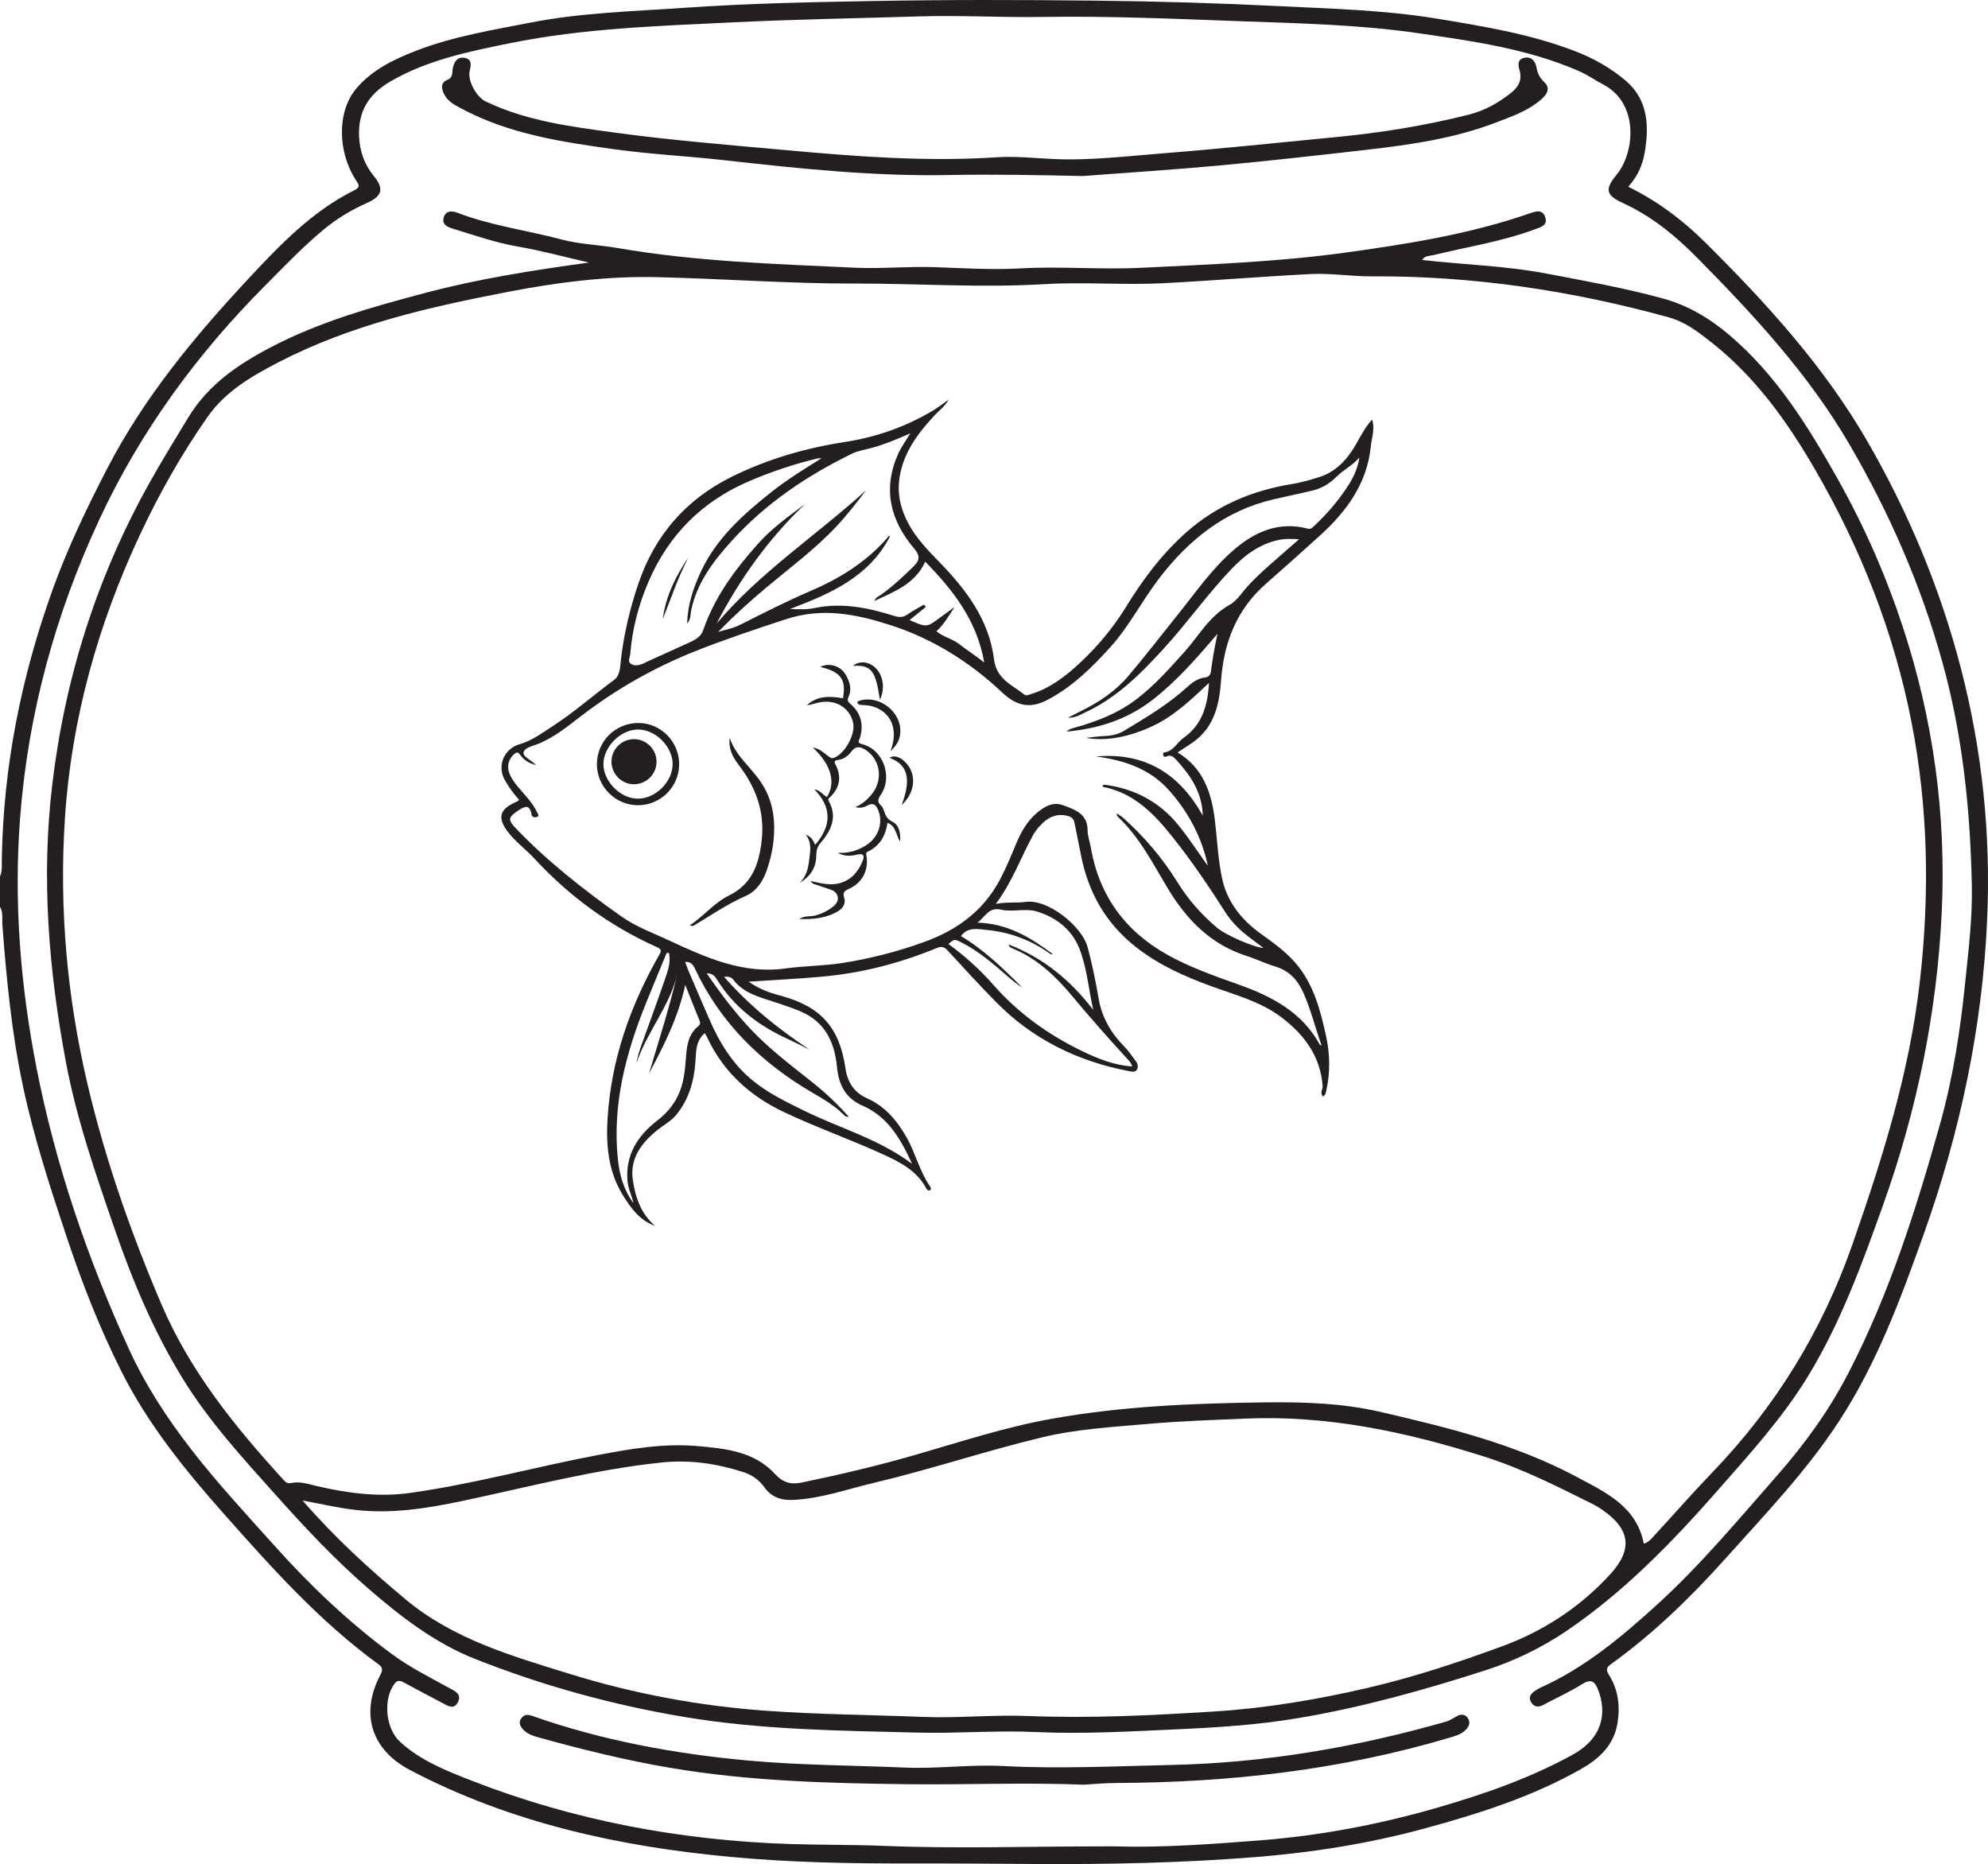 <?xml version="1.0" encoding="UTF-8"?>
<svg xmlns="http://www.w3.org/2000/svg" xmlns:xlink="http://www.w3.org/1999/xlink" width="252.515pt" height="236.767pt" viewBox="0 0 252.515 236.767" version="1.1">
<defs>
<clipPath id="clip1">
  <path d="M 0 0 L 252.516 0 L 252.516 236.766 L 0 236.766 Z M 0 0 "/>
</clipPath>
</defs>
<g id="surface1">
<path style=" stroke:none;fill-rule:evenodd;fill:rgb(13.73%,12.16%,12.549%);fill-opacity:1;" d="M 82.445 136.336 C 83.719 132.055 85.082 127.824 86.078 123.488 C 85.176 127.73 82.156 131.012 80.844 135.059 C 80.961 134.277 81.191 133.547 81.449 132.824 C 82.52 129.824 83.629 126.84 84.652 123.824 C 84.957 122.93 85.18 121.969 84.965 121.031 C 84.629 120.984 84.633 121.152 84.586 121.266 C 83.746 123.305 82.898 125.34 82.07 127.383 C 79.496 133.746 77.766 140.266 78.48 147.223 C 78.688 149.23 79.223 151.141 80.453 152.801 C 80.258 151.855 79.789 150.984 79.703 150 C 79.422 146.66 81.008 144.242 83.508 142.312 C 84.445 141.59 85.199 140.773 85.805 139.754 C 86.723 138.207 86.961 136.508 87.094 134.773 C 87.219 133.137 87.281 131.484 88.707 130.324 C 88.965 130.113 88.965 129.898 88.844 129.605 C 88.262 128.191 87.707 126.77 87.043 125.102 C 86.133 129.273 84.316 132.824 82.445 136.336 M 102.844 133.328 C 101.965 132.898 101.098 132.445 100.207 132.039 C 96.469 130.34 93.273 127.996 91.086 124.438 C 90.816 123.996 90.492 123.617 89.762 123.625 C 91.578 126.258 93.426 128.719 95.566 130.949 C 97.918 133.398 100.625 135.426 103.266 137.531 C 104.883 138.82 106.383 140.238 107.816 141.848 C 107.375 141.902 107.219 141.637 107.043 141.469 C 105.902 140.367 104.555 139.578 103.195 138.789 C 96.676 134.984 91.496 129.914 88.254 123.004 C 88.027 122.52 87.738 122.148 87.027 122.176 C 87.172 122.57 87.281 122.91 87.422 123.242 C 88.328 125.367 89.234 127.492 90.164 129.609 C 91.406 132.453 93.016 135.055 95.406 137.078 C 97.422 138.785 99.793 139.926 102.152 141.082 C 106.664 143.305 111.602 144.648 115.848 147.82 C 114.383 144.637 112.793 141.844 109.543 140.43 C 107.43 139.508 106.535 137.82 106.312 135.523 C 106.016 132.398 104.809 129.758 101.617 128.434 C 100.551 127.992 99.465 127.633 98.371 127.273 C 96.453 126.637 94.43 126.164 93.113 124.398 C 92.898 124.109 92.492 124.02 91.969 124.066 C 95.184 127.746 98.871 130.699 102.844 133.328 M 138.859 128.266 C 138.312 125.805 138.094 123.305 137.277 120.938 C 136.352 118.254 134.387 116.617 131.758 115.789 C 130.277 115.324 128.664 115.883 127.191 115.547 C 125.562 115.176 125.195 116.422 124.156 117.188 C 128.047 117.309 130.938 119.109 133.715 121.176 C 133.594 121.234 133.496 121.223 133.426 121.172 C 131.031 119.445 128.359 118.422 125.43 118.129 C 124.246 118.012 122.926 117.684 122.066 118.898 C 125.039 120.688 127.457 123.039 129.844 125.43 C 129.18 125.016 128.582 124.523 127.996 124.016 C 126.145 122.41 124.301 120.793 122.086 119.688 C 121.234 119.262 121.234 119.258 120.469 119.898 C 122.566 121.438 124.492 123.168 126.203 125.121 C 129.379 128.734 133.211 131.461 137.52 133.539 C 139.5 134.492 141.523 135.301 143.812 135.457 C 143.691 135.039 143.465 134.789 143.23 134.539 C 140.84 131.926 138.484 129.277 136.223 126.555 C 134.109 124.016 131.766 121.773 128.652 120.484 C 128.473 120.41 128.211 120.367 128.117 119.961 C 132.582 121.691 136.023 124.566 138.859 128.266 M 104.352 58.203 C 104.18 58.211 104.008 58.195 103.844 58.23 C 100.867 58.938 97.984 59.906 95.168 61.113 C 89.168 63.68 84.914 67.949 82.352 73.934 C 81.098 76.863 80.309 79.898 80.055 83.074 C 80.02 83.5 79.684 83.992 80.117 84.305 C 80.543 84.609 81.094 84.52 81.586 84.336 C 81.773 84.266 81.949 84.156 82.137 84.07 C 83.961 83.242 85.785 82.414 87.609 81.586 C 88.34 81.258 89.043 80.848 89.312 80.062 C 90.758 75.848 93.344 72.355 96.266 69.086 C 98.012 67.129 100.129 65.598 102.238 64.043 C 97.586 68.441 93.961 73.578 91.016 79.211 C 96.547 72.66 103.73 67.984 110.004 62.273 C 108.793 63.879 107.559 65.465 106.188 66.918 C 103.488 69.781 100.328 72.129 97.316 74.645 C 95.199 76.414 93.16 78.273 91.219 80.258 C 92.191 79.98 93.168 79.793 94.078 79.328 C 97.012 77.84 99.949 76.355 102.977 75.051 C 106.676 73.461 110.043 71.387 112.711 68.305 C 112.797 68.203 112.891 68 113.051 68.121 C 110.367 73.316 105.426 75.422 100.348 77.355 C 101.41 77.391 102.441 77.445 103.422 77.238 C 106.91 76.504 110.25 77.18 113.551 78.223 C 114.176 78.418 114.68 78.453 115.246 78.059 C 115.914 77.59 116.648 77.215 117.352 76.797 C 117.434 76.895 117.52 76.988 117.602 77.082 C 116.934 77.625 116.266 78.168 115.539 78.762 C 117.715 79.711 117.715 79.707 119.395 78.449 C 120.012 77.988 120.637 77.543 121.258 77.094 C 120.508 78.195 119.902 79.336 118.941 80.184 C 119.883 80.945 120.992 81.129 121.875 81.836 C 122.832 82.602 123.906 83.25 125.016 84.152 C 124.086 78.801 121.066 74.957 117.523 71.344 C 116.227 74.172 113.652 75.121 111.051 76.336 C 111.281 75.824 111.633 75.742 111.891 75.559 C 113.418 74.461 114.789 73.184 116.121 71.859 C 116.891 71.094 116.832 70.516 116.098 69.652 C 113.059 66.07 112.094 62.066 114.094 57.625 C 114.477 56.777 115.039 56.016 115.629 55.039 C 113.918 55.797 112.359 56.445 110.734 56.891 C 109.887 57.117 109.008 57.238 108.203 57.633 C 102.484 60.426 97.27 63.934 92.973 68.668 C 90.633 71.25 88.516 74.004 87.785 77.555 C 87.68 78.07 87.766 78.648 87.289 79.203 C 87.336 76.793 88.066 74.68 89.008 72.648 C 90.988 68.371 94.402 65.336 98.004 62.48 C 100.004 60.895 102.176 59.566 104.352 58.203 M 68.098 97.184 C 67.059 96.91 66.504 96.469 66.078 95.883 C 65.852 95.574 65.695 95.469 65.363 95.742 C 64.582 96.383 64.332 97.363 64.73 98.316 C 64.973 98.891 65.336 99.383 65.719 99.855 C 66.598 100.934 67.629 101.895 68.223 103.18 C 68.312 103.375 68.562 103.629 68.195 103.766 C 67.941 103.863 67.578 103.797 67.527 103.504 C 67.281 102.094 66.664 102.398 65.773 102.988 C 64.586 103.777 64.477 104.117 65.473 105.16 C 69.543 109.422 74.16 113.035 78.957 116.426 C 80.809 117.73 82.941 118.5 84.977 119.445 C 89.66 121.625 94.367 123.762 99.789 123.008 C 102.215 122.672 104.691 122.688 107.105 122.301 C 110.621 121.738 114.078 120.852 117.43 119.633 C 121.531 118.145 124.875 115.73 126.984 111.781 C 127.789 110.273 128.43 108.707 129.082 107.141 C 129.691 105.676 130.465 104.312 131.676 103.277 C 132.621 102.473 133.707 101.789 135.02 102.273 C 136.539 102.836 138.145 103.355 138.148 105.477 C 138.148 106.176 138.418 106.871 138.539 107.57 C 139.59 113.711 142.863 118.246 148.301 121.281 C 151.168 122.883 154.238 123.953 157.309 125.047 C 161.531 126.547 165.383 128.547 167.645 132.695 C 167.664 132.73 167.734 132.738 167.863 132.793 C 167.07 130.566 166.531 128.328 165.605 126.211 C 164.875 124.535 163.801 123.301 161.977 122.758 C 160.746 122.391 159.578 121.812 158.352 121.422 C 153.848 119.98 150.793 116.902 148.398 112.945 C 146.453 109.727 144.754 106.309 141.934 103.688 C 141.879 103.637 141.891 103.52 141.844 103.309 C 142.184 103.539 142.445 103.684 142.664 103.879 C 145.355 106.277 147.672 109.016 149.566 112.066 C 150.957 114.309 152.652 116.219 154.656 117.891 C 155.719 118.777 159.285 120.344 160.484 120.406 C 159.953 120.004 159.496 119.652 159.031 119.312 C 157.695 118.34 156.508 117.23 155.609 115.824 C 153.543 112.578 151.383 109.387 148.984 106.371 C 146.633 103.414 144.055 100.703 140.09 99.941 C 140.066 99.938 140.062 99.828 140.047 99.754 C 140.141 99.723 140.238 99.66 140.324 99.672 C 144.133 100.176 147.293 101.852 149.723 104.859 C 151.047 106.496 152.184 108.266 153.418 109.969 C 152.664 106.395 151.031 103.305 148.637 100.543 C 146.133 97.652 142.84 96.566 139.203 96.086 C 145.41 95.523 149.805 98.27 152.773 103.59 C 152.707 100.59 151.16 98.418 149.316 96.41 C 149.035 96.102 148.648 95.82 148.145 96.094 C 148.004 96.172 147.805 96.141 147.746 95.914 C 147.711 95.77 147.746 95.586 147.875 95.57 C 149.059 95.426 149.5 94.305 150.344 93.711 C 152.684 92.066 153.402 89.633 153.566 86.742 C 151.305 88.859 149.184 90.895 146.512 92.172 C 143.438 93.645 140.383 94.184 137.941 93.719 C 138.855 93.625 139.598 93.508 140.34 93.484 C 141.215 93.453 142.039 93.266 142.773 92.824 C 145.547 91.152 148.336 89.504 150.75 87.309 C 151.406 86.711 152.102 86.168 153.039 86.055 C 153.473 86 153.754 85.77 153.812 85.273 C 154.012 83.684 154.301 82.105 154.641 80.512 C 152.074 83.508 149.508 86.477 146.395 88.895 C 143.199 91.375 139.523 92.566 135.438 92.93 C 136 92.539 136.008 92.562 136.465 92.438 C 139.293 91.645 142.004 90.613 144.371 88.801 C 146.641 87.062 148.516 84.949 150.414 82.844 C 152.25 80.801 153.59 78.281 156.09 76.883 C 156.703 76.539 157.172 76.07 157.59 75.527 C 158.656 74.141 159.934 72.957 161.234 71.797 C 162.438 70.727 163.656 69.68 165.008 68.496 C 164.062 68.449 163.355 68.41 162.645 68.539 C 160.109 69.004 158.168 70.453 156.441 72.254 C 153.391 75.438 150.852 79.055 147.883 82.309 C 144.926 85.551 141.867 88.641 137.801 90.504 C 137.207 90.773 136.656 91.184 135.645 91.16 C 136.379 90.789 136.852 90.547 137.328 90.309 C 139.605 89.184 141.707 87.777 143.348 85.832 C 145.484 83.305 147.508 80.684 149.578 78.102 C 151.859 75.258 153.938 72.234 156.73 69.832 C 159.438 67.496 162.465 66.199 166.109 67.145 C 166.512 67.25 166.68 67.035 166.891 66.836 C 168.598 65.242 170.105 63.48 171.348 61.512 C 172 60.477 172.488 59.359 172.668 58.109 C 171.828 59.098 170.66 59.664 169.773 60.543 C 168.891 61.422 167.914 62.023 166.73 62.305 C 165.051 62.707 163.355 63.047 161.676 63.445 C 155.547 64.898 150.984 68.566 147.219 73.484 C 145.043 76.328 143.426 79.555 141.008 82.23 C 138.66 84.82 136.207 87.23 133.059 88.891 C 130.816 90.078 129.098 89.645 127.312 87.969 C 123.176 84.078 118.449 81.105 112.992 79.363 C 108.668 77.984 104.414 77.145 99.836 78.648 C 96 79.906 92.18 81.18 88.426 82.664 C 83.176 84.746 78.305 87.5 73.82 90.941 C 72.094 92.266 70.41 93.66 68.352 94.484 C 67.68 94.758 66.652 94.953 66.508 95.535 C 66.363 96.117 67.414 96.48 68.098 97.184 M 83.203 155.699 C 81.254 155.023 80.129 153.441 79.113 151.801 C 77.281 148.84 76.965 145.539 77.168 142.156 C 77.609 134.637 80.047 127.746 83.75 121.258 C 84.035 120.762 83.996 120.547 83.441 120.301 C 77.484 117.629 72.328 113.859 67.895 109.066 C 66.883 107.973 65.66 107.074 64.703 105.902 C 63.094 103.934 63.355 102.781 65.672 101.812 C 65.762 101.777 65.828 101.684 65.938 101.586 C 65.242 100.828 64.656 100.008 64.145 99.129 C 63.078 97.293 64.008 95.086 66.039 94.512 C 67.555 94.086 68.824 93.117 70.141 92.273 C 72.898 90.496 75.348 88.316 77.984 86.379 C 78.805 85.777 78.762 84.664 78.871 83.762 C 79.262 80.445 80.035 77.219 81.105 74.078 C 83.199 67.953 87.156 63.41 92.98 60.539 C 97.523 58.301 102.324 56.906 107.328 56.137 C 111.32 55.52 115.094 54.199 118.566 52.105 C 119.164 51.746 119.715 51.312 120.523 50.746 C 119.934 51.715 119.227 52.188 118.668 52.797 C 116.57 55.07 114.742 57.48 114.258 60.68 C 113.941 62.773 114.406 64.668 115.371 66.48 C 116.379 68.371 117.855 69.887 119.332 71.406 C 122.727 74.902 125.637 78.746 126.258 83.734 C 126.574 86.273 128.547 86.984 130.117 88.223 C 130.383 88.43 130.625 88.254 130.887 88.18 C 133.305 87.461 135.246 85.98 137.059 84.305 C 139.348 82.184 141.344 79.82 142.984 77.152 C 145.152 73.621 147.621 70.305 150.742 67.559 C 154.566 64.195 159.094 62.285 164.109 61.48 C 165.242 61.301 166.359 60.969 167.461 60.633 C 169.641 59.969 171.09 58.426 172.191 56.508 C 172.816 55.422 173.379 54.301 174.285 53.285 C 174.664 54.48 174.234 55.59 174.121 56.695 C 173.641 61.383 171.078 64.91 167.723 67.965 C 165.426 70.059 163.102 72.117 160.773 74.172 C 157.082 77.426 155.449 81.586 155.102 86.418 C 154.887 89.367 154.293 92.258 151.664 94.184 C 151.008 94.664 150.305 95.086 149.574 95.57 C 152.836 97.539 153.898 100.699 154.316 104.203 C 154.605 106.633 154.711 109.102 155.211 111.488 C 155.828 114.473 157.605 116.762 160.094 118.559 C 161.746 119.754 163.438 120.941 164.75 122.543 C 166.906 125.18 167.734 128.387 168.438 131.609 C 168.934 133.879 168.984 136.191 168.469 138.484 C 168.402 138.77 168.383 139.078 168.055 139.273 C 167.598 138.84 168.031 138.363 168 137.934 C 167.711 134.125 165.648 131.395 162.754 129.203 C 160.102 127.203 156.895 126.375 153.84 125.258 C 150.465 124.027 147.23 122.582 144.367 120.355 C 140.496 117.344 138.246 113.402 137.312 108.645 C 137.047 107.277 136.754 105.922 136.492 104.559 C 136.391 104.043 136.172 103.785 135.605 103.637 C 134.328 103.305 133.316 103.711 132.434 104.547 C 131.969 104.988 131.535 105.504 131.227 106.062 C 129.66 108.914 128.578 112.02 126.484 114.816 C 127.887 114.527 129.094 114.723 130.258 114.555 C 133.129 114.148 137.426 117.672 138.137 120.266 C 138.738 122.461 139.176 124.684 139.566 126.926 C 139.98 129.254 141.133 131.23 142.801 132.922 C 143.363 133.5 143.82 134.188 144.309 134.84 C 144.551 135.164 144.598 135.57 144.383 135.898 C 144.164 136.23 143.754 136.117 143.43 136.055 C 136.883 134.809 131.133 132 126.441 127.203 C 124.367 125.082 122.355 122.895 120.348 120.707 C 119.914 120.234 119.57 120.176 118.965 120.426 C 114.293 122.348 109.461 123.602 104.402 124.051 C 101.359 124.324 98.316 124.484 95.094 124.688 C 96.395 125.605 97.719 126.09 99.078 126.449 C 104.195 127.801 106.625 130.445 107.383 135.66 C 107.641 137.445 108.461 138.758 110.156 139.512 C 112.43 140.531 113.945 142.336 115.152 144.465 C 116.289 146.473 116.809 148.773 118.129 150.695 C 118.227 150.844 118.312 151.047 118.156 151.156 C 117.969 151.281 117.77 151.172 117.668 150.973 C 116.465 148.672 114.281 147.59 112.086 146.586 C 107.945 144.695 103.648 143.184 99.531 141.23 C 95.191 139.168 91.852 136.113 89.801 131.719 C 89.73 131.57 89.645 131.434 89.523 131.223 C 88.328 132.238 88.426 133.617 88.332 134.891 C 88.145 137.355 87.508 139.625 85.914 141.582 C 85.273 142.367 84.395 142.836 83.621 143.441 C 81.543 145.078 79.973 147.094 80.379 149.867 C 80.695 152.027 81.391 154.168 83.203 155.699 "/>
<path style=" stroke:none;fill-rule:evenodd;fill:rgb(13.73%,12.16%,12.549%);fill-opacity:1;" d="M 103.434 100.25 C 104.262 100.406 104.535 101.004 105.039 101.227 C 105.992 99.762 105.957 97.477 103.25 94.949 C 104.098 95.062 104.574 95.598 105.125 95.98 C 105.398 96.172 105.582 96.414 106.016 96.223 C 107.391 95.613 108.691 93.219 108.359 91.781 C 107.906 89.824 106.035 88.75 103.93 89.25 C 103.449 89.363 102.984 89.527 102.492 89.562 C 103.84 88.348 105.434 88.402 107.078 88.691 C 107.488 86.27 106.832 85.359 104.18 84.711 C 105.258 84.148 106.73 84.535 107.395 85.66 C 107.898 86.516 108.242 87.461 107.793 88.477 C 107.621 88.855 107.633 89.082 108.004 89.398 C 109.348 90.555 109.734 92.023 109.23 93.73 C 109.145 94.02 108.777 94.344 109.496 94.52 C 112.148 95.156 113.441 98.625 111.898 100.918 C 111.523 101.473 111.375 101.848 111.926 102.336 C 112.117 102.5 112.219 102.793 112.305 103.047 C 112.496 103.609 112.676 104.035 113.336 104.359 C 114.199 104.781 114.418 105.766 114.332 106.895 C 113.785 106.031 113.824 104.934 112.73 104.508 C 112.488 106.156 111.754 107.441 110.242 108.164 C 109.926 108.312 110.031 108.543 110.066 108.77 C 110.348 110.492 109.543 112.094 107.934 112.848 C 107.359 113.117 106.988 113.27 107.234 114.055 C 107.438 114.695 107.117 115.336 106.496 115.711 C 104.965 116.637 103.27 116.797 101.531 116.723 C 102.172 116.27 102.949 116.465 103.652 116.258 C 104.488 116.012 105.242 115.637 105.895 115.09 C 106.746 114.379 106.539 113.348 105.52 113 C 104.781 112.75 104.043 112.512 103.309 112.254 C 103.223 112.227 103.16 112.125 102.918 111.891 C 104.309 112.195 105.496 112.531 106.75 112.152 C 108.238 111.699 109.059 110.637 109.59 109.305 C 109.789 108.805 109.789 108.32 108.875 108.551 C 108.098 108.742 107.215 108.797 106.41 108.324 C 107.852 108.395 109.141 108.012 110.293 107.168 C 111.574 106.223 112.137 104.559 111.613 103.074 C 111.375 102.398 111.055 101.82 110.129 102.336 C 109.719 102.566 109.191 102.68 108.641 102.512 C 109.441 102.199 110.051 101.656 110.594 101.043 C 112.219 99.215 111.906 96.543 109.965 95.262 C 109.25 94.789 108.695 94.734 108.133 95.473 C 107.711 96.023 107.148 96.441 106.441 96.527 C 105.848 96.598 105.996 96.855 106.168 97.203 C 106.91 98.699 106.668 100.031 105.484 101.203 C 105.332 101.355 105.094 101.434 105.277 101.77 C 106.414 103.816 105.539 105.527 104.23 107.066 C 103.781 107.602 103.684 108.086 103.68 108.711 C 103.668 110.254 102.879 111.359 101.57 112.152 C 102.383 111.355 102.66 110.355 102.773 109.285 C 102.887 108.223 103.188 107.148 102.363 106.02 C 103.137 106.312 103.312 106.832 103.547 107.309 C 105.648 104.863 105.664 102.551 103.434 100.25 "/>
<path style=" stroke:none;fill-rule:evenodd;fill:rgb(13.73%,12.16%,12.549%);fill-opacity:1;" d="M 92.691 93.715 C 93.414 95.973 95.316 97.391 96.59 99.254 C 98.059 101.395 98.473 103.742 98.301 106.227 C 98.199 107.742 97.859 109.246 97.336 110.691 C 96.84 112.051 96.051 113.211 94.703 113.805 C 92.449 114.801 90.426 116.176 88.332 117.438 C 88.176 117.527 88.016 117.727 87.625 117.52 C 89.41 116.363 90.699 114.672 92.539 113.777 C 95.543 112.316 96.41 109.758 96.75 106.73 C 97.156 103.09 96.012 99.996 93.832 97.164 C 93.07 96.176 92.504 95.066 92.691 93.715 "/>
<path style=" stroke:none;fill-rule:evenodd;fill:rgb(13.73%,12.16%,12.549%);fill-opacity:1;" d="M 85.438 97.027 C 85.426 94.793 83.223 92.625 80.992 92.66 C 78.805 92.695 76.672 94.84 76.648 97.027 C 76.629 99.254 78.824 101.465 81.043 101.445 C 83.309 101.426 85.445 99.277 85.438 97.027 M 86.266 97.098 C 86.242 99.965 83.906 102.277 81.027 102.277 C 78.168 102.277 75.816 99.922 75.82 97.062 C 75.824 94.145 78.184 91.812 81.113 91.832 C 83.965 91.852 86.285 94.227 86.266 97.098 "/>
<path style=" stroke:none;fill-rule:evenodd;fill:rgb(13.73%,12.16%,12.549%);fill-opacity:1;" d="M 113.113 95.422 C 114.34 92.129 112.715 90.113 110.52 89.645 C 110.09 89.555 109.641 89.578 109.207 89.516 C 109.094 89.5 108.926 89.379 108.906 89.281 C 108.871 89.078 109.062 89.031 109.227 88.984 C 111.676 88.266 114.426 90.367 114.359 92.906 C 114.332 93.875 114.043 94.496 113.113 95.422 "/>
<path style=" stroke:none;fill-rule:evenodd;fill:rgb(13.73%,12.16%,12.549%);fill-opacity:1;" d="M 114.531 102.25 C 115.789 98.898 115.297 97.121 112.988 96.254 C 113.621 95.836 114.527 96.184 115.273 97.129 C 116.43 98.59 116.172 100.742 114.531 102.25 "/>
<path style=" stroke:none;fill-rule:evenodd;fill:rgb(13.73%,12.16%,12.549%);fill-opacity:1;" d="M 111.77 88.879 C 111.219 85.492 110.891 84.402 108.344 84.574 C 109.078 83.961 110.125 83.98 110.961 84.621 C 112.129 85.516 112.508 87.316 111.77 88.879 "/>
<path style=" stroke:none;fill-rule:evenodd;fill:rgb(13.73%,12.16%,12.549%);fill-opacity:1;" d="M 87.445 70.805 C 86.117 73.332 85.227 76.016 84.184 78.641 C 84.562 75.727 85.82 73.176 87.445 70.805 "/>
<path style=" stroke:none;fill-rule:evenodd;fill:rgb(13.73%,12.16%,12.549%);fill-opacity:1;" d="M 80.5 93.883 C 82.078 93.879 83.383 95.152 83.395 96.719 C 83.41 98.297 82.141 99.59 80.559 99.613 C 78.992 99.633 77.684 98.348 77.668 96.773 C 77.648 95.203 78.938 93.891 80.5 93.883 "/>
<g clip-path="url(#clip1)" clip-rule="nonzero">
<path style=" stroke:none;fill-rule:evenodd;fill:rgb(13.73%,12.16%,12.549%);fill-opacity:1;" d="M 140.117 234.52 C 140.598 234.52 141.082 234.504 141.562 234.52 C 147.73 234.703 153.887 234.23 160.02 233.758 C 167.648 233.164 175.168 231.742 182.547 229.609 C 188.477 227.898 194.262 225.883 199.695 222.914 C 203.512 220.832 204.176 217.664 202.977 214.602 C 202.578 213.574 202.105 213.195 200.977 213.902 C 199.398 214.898 197.68 215.668 196.027 216.551 C 195.41 216.883 194.879 216.836 194.496 216.234 C 194.078 215.578 194.453 215.121 194.984 214.758 C 195.25 214.578 195.535 214.418 195.824 214.289 C 201.363 211.773 205.957 207.922 210.402 203.887 C 215.969 198.836 220.766 193.055 225.715 187.43 C 229.215 183.449 232.336 179.145 234.777 174.414 C 239.965 164.387 243.355 153.684 246.398 142.863 C 248.039 137.031 248.973 131.066 249.59 125.047 C 250.023 120.836 250.555 116.621 250.461 112.391 C 250.258 102.844 249.297 93.406 246.73 84.141 C 244.012 74.324 239.98 65.113 234.863 56.352 C 229.684 47.488 222.77 40.031 215.613 32.781 C 212.863 29.988 209.84 27.496 206.25 25.844 C 204.031 24.828 203.754 24.113 205.312 22.23 C 207.672 19.391 208.215 13.133 203.664 10.746 C 202.621 10.203 201.652 9.508 200.578 9.039 C 194.078 6.199 187.105 5.227 180.18 4.219 C 172.594 3.113 164.914 2.965 157.27 2.684 C 148.977 2.379 140.68 2.02 132.375 2.152 C 127.188 2.238 121.992 1.922 116.809 2.082 C 108.832 2.328 100.855 2.457 92.883 2.848 C 83.465 3.309 74.047 3.602 64.77 5.488 C 59.523 6.555 54.297 7.605 49.566 10.359 C 46.809 11.965 45.477 14.168 45.609 17.316 C 45.691 19.191 46.27 20.871 47.469 22.34 C 48.844 24.02 48.52 24.934 46.559 25.805 C 44.605 26.672 42.758 27.785 41.109 29.156 C 38.469 31.348 36.105 33.832 33.688 36.262 C 24.996 44.988 17.82 54.809 12.625 65.969 C 7.031 77.996 3.562 90.621 2.551 103.918 C 1.738 114.586 2.594 125.152 4.625 135.566 C 7.039 147.93 11.109 159.828 16.355 171.305 C 18.457 175.902 21.195 180.105 24.289 184.098 C 27.605 188.375 31.285 192.344 34.895 196.363 C 39.402 201.391 44.281 206.035 49.734 210.066 C 52.035 211.77 54.562 213.027 57.043 214.391 C 57.75 214.777 58.668 215.152 58.184 216.168 C 57.668 217.242 56.848 216.656 56.141 216.281 C 54.531 215.434 52.922 214.586 51.328 213.715 C 50.785 213.414 50.434 213.371 50.023 213.977 C 48.648 216 49.012 219.582 50.801 221.227 C 53.426 223.637 56.688 224.918 59.906 226.172 C 72.887 231.238 86.395 233.758 100.309 234.219 C 104.262 234.348 108.23 234.293 112.168 234.453 C 121.492 234.836 130.801 234.512 140.117 234.52 M 0 111.316 C 0.312 110.609 0.219 109.859 0.23 109.121 C 0.422 97.34 2.703 85.945 6.684 74.895 C 8.586 69.613 11.004 64.559 13.594 59.555 C 18.305 50.453 24.742 42.707 31.652 35.297 C 35.629 31.031 39.688 26.812 45.02 24.16 C 45.852 23.746 45.555 23.422 45.188 22.852 C 42.859 19.227 42.805 14.133 45.266 11.23 C 47.277 8.855 50.066 7.516 52.934 6.414 C 57.605 4.621 62.52 3.82 67.402 2.867 C 73.891 1.598 80.473 1.441 87.035 0.984 C 94.895 0.438 102.766 0.277 110.637 0.133 C 120.172 -0.043 129.711 -0.027 139.246 0.082 C 146.957 0.168 154.668 0.391 162.371 0.773 C 169.051 1.109 175.77 1.266 182.371 2.344 C 188.32 3.32 194.305 4.293 199.988 6.469 C 202.359 7.375 204.578 8.613 206.488 10.242 C 209.352 12.676 209.488 16.008 208.906 19.398 C 208.641 20.926 208.035 22.379 206.82 23.715 C 210.586 25.57 213.805 28.012 216.691 30.879 C 224.383 38.527 231.68 46.531 237.137 55.961 C 242.398 65.062 246.438 74.695 249.086 84.938 C 251.793 95.406 252.879 106.016 252.41 116.754 C 251.809 130.473 248.984 143.773 244.363 156.727 C 241.43 164.957 238.418 173.121 233.613 180.488 C 229.473 186.84 224.234 192.301 219.203 197.922 C 214.766 202.879 210.008 207.5 204.594 211.398 C 203.918 211.887 204.051 212.223 204.414 212.812 C 205.555 214.668 205.797 216.707 205.457 218.844 C 204.996 221.723 203.07 223.43 200.719 224.758 C 194.516 228.254 187.797 230.379 180.965 232.242 C 173.816 234.191 166.531 235.328 159.164 235.906 C 149.973 236.621 140.762 236.816 131.543 236.758 C 126.188 236.723 120.828 236.68 115.469 236.691 C 107.922 236.703 100.375 236.562 92.863 235.863 C 78.652 234.547 64.863 231.535 52.09 224.832 C 47.195 222.262 45.73 217.719 48.273 212.812 C 48.605 212.172 48.684 211.836 48.051 211.375 C 40.594 205.941 34.5 199.121 28.418 192.262 C 23.465 186.672 18.805 180.91 15.43 174.207 C 12.66 168.703 10.43 162.984 8.477 157.141 C 6.375 150.844 4.32 144.539 2.934 138.043 C 1.488 131.281 0.828 124.41 0.305 117.527 C 0.246 116.742 0.422 115.918 0 115.176 Z M 0 111.316 "/>
</g>
<path style=" stroke:none;fill-rule:evenodd;fill:rgb(13.73%,12.16%,12.549%);fill-opacity:1;" d="M 38.434 190.59 C 42.586 195.359 46.961 199.352 51.523 203.152 C 57.617 208.23 65.074 210.355 72.395 212.621 C 80.523 215.141 88.883 216.695 97.414 217.301 C 103.992 217.77 110.574 217.812 117.152 218.074 C 121.645 218.258 126.125 217.777 130.629 217.961 C 138.496 218.277 146.371 217.879 154.227 217.387 C 160.805 216.977 167.281 215.879 173.707 214.391 C 179.551 213.035 185.223 211.152 190.816 209.098 C 196.074 207.168 200.754 204.102 204.574 199.91 C 207.422 196.781 207.059 194.207 203.543 191.785 C 203.191 191.543 202.832 191.305 202.449 191.113 C 197.914 188.852 193.426 186.566 188.531 185.012 C 178.602 181.859 168.574 179.727 158.105 180.188 C 153.988 180.367 149.859 180.5 145.754 180.863 C 141.285 181.258 136.789 181.508 132.387 182.562 C 125.211 184.281 118.203 186.641 111.027 188.34 C 107.605 189.148 104.258 190.359 100.688 190.516 C 99.152 190.578 97.965 190.133 97.074 188.887 C 96.398 187.941 95.484 187.32 94.379 186.965 C 91.031 185.895 87.617 185.391 84.098 185.754 C 75.605 186.637 67.367 188.809 59.051 190.578 C 54.316 191.586 49.57 192.371 44.715 191.73 C 42.715 191.469 40.738 191.016 38.434 190.59 M 208.797 196.074 C 209.508 195.852 209.848 195.344 210.242 194.918 C 212.637 192.32 214.965 189.652 217.414 187.109 C 225.492 178.734 231.434 169.094 235.281 158.094 C 239.121 147.117 242.582 136.102 243.883 124.449 C 245.109 113.492 244.918 102.652 242.824 91.852 C 240.605 80.402 236.371 69.68 230.535 59.613 C 227.012 53.531 222.945 47.848 217.312 43.426 C 215.652 42.125 214.027 40.875 211.977 40.312 C 199.629 36.906 187.07 35.023 174.242 35.102 C 171.652 35.117 169.027 34.68 166.496 34.809 C 160.246 35.125 153.996 35.652 147.742 35.973 C 142.707 36.23 137.656 35.789 132.637 36.094 C 124.602 36.578 116.586 36.004 108.562 36.016 C 100.168 36.031 91.777 35.391 83.379 35.203 C 77.102 35.059 70.891 35.852 64.719 37.035 C 54.57 38.984 44.523 41.254 35.262 46.07 C 31.883 47.828 28.625 49.727 26.355 52.965 C 23.062 57.672 20.238 62.676 17.812 67.844 C 12.453 79.27 9.078 91.266 8.246 103.941 C 7.496 115.41 8.52 126.711 11.156 137.871 C 13.414 147.414 16.648 156.633 20.5 165.656 C 24.145 174.184 29.844 181.215 36.004 187.957 C 36.266 188.246 36.504 188.473 36.957 188.371 C 38.102 188.113 39.18 188.508 40.273 188.762 C 44.16 189.66 48.066 190.184 52.062 189.629 C 60.125 188.504 67.973 186.32 75.957 184.809 C 80.129 184.016 84.312 183.305 88.551 183.672 C 92.117 183.98 95.805 184.344 98.434 187.215 C 99.461 188.332 100.492 188.59 101.848 188.305 C 106.664 187.305 111.453 186.184 116.184 184.816 C 121.988 183.141 127.75 181.242 133.703 180.188 C 142.582 178.609 151.574 178.238 160.582 178.125 C 165.527 178.062 170.484 178.215 175.293 179.324 C 183.883 181.316 192.457 183.402 200.332 187.621 C 204.059 189.613 207.871 191.367 208.797 196.074 M 74.809 33.348 C 71.648 32.621 68.766 31.836 65.836 31.328 C 62.965 30.836 60.25 29.875 57.492 29.035 C 56.777 28.82 56.094 28.48 56.371 27.598 C 56.641 26.723 57.418 26.762 58.113 27.027 C 62.379 28.668 66.914 29.246 71.301 30.414 C 73.648 31.039 76.062 31.09 78.43 31.5 C 88.426 33.23 98.543 33.535 108.641 34.004 C 112.004 34.156 115.391 33.812 118.758 33.934 C 122.391 34.062 126.031 34.297 129.652 34.09 C 134.742 33.801 139.824 34.266 144.906 34.016 C 153.621 33.586 162.355 33.27 171 32.07 C 178.875 30.98 186.75 29.727 194.316 27.098 C 195.008 26.859 195.879 26.531 196.25 27.516 C 196.664 28.621 195.734 28.84 194.969 29.125 C 190.789 30.68 186.387 31.348 182.078 32.402 C 181.594 32.52 180.992 32.445 180.641 33.02 C 185.922 33.625 191.219 33.754 196.422 34.746 C 201.359 35.688 206.305 36.57 211.172 37.898 C 214.426 38.785 217.152 40.426 219.668 42.559 C 225.645 47.637 229.664 54.148 233.457 60.895 C 236.832 66.898 239.562 73.145 241.707 79.664 C 245.578 91.438 247.227 103.547 246.637 115.91 C 246.027 128.656 243.492 141.031 239.184 153.074 C 236.492 160.594 233.781 168.07 229.586 174.91 C 226.348 180.191 222.191 184.734 218.129 189.363 C 212.355 195.945 206.258 202.211 198.996 207.141 C 195.844 209.281 192.367 210.969 188.652 212.164 C 180.797 214.688 172.879 216.902 164.738 218.254 C 159.664 219.098 154.52 219.426 149.387 219.656 C 143.449 219.922 137.5 220.273 131.559 219.996 C 126.574 219.766 121.609 220.195 116.637 220.07 C 106.68 219.824 96.699 219.727 86.844 218.07 C 77.754 216.539 68.875 214.098 60.309 210.699 C 55.254 208.695 50.945 205.375 46.832 201.816 C 42.609 198.16 38.797 194.105 35.086 189.953 C 30.84 185.207 26.523 180.512 23.172 175.043 C 19.547 169.129 16.871 162.785 14.613 156.246 C 12.184 149.215 9.734 142.184 8.363 134.855 C 6.188 123.234 5.227 111.547 6.629 99.723 C 8.234 86.16 12.258 73.422 18.902 61.48 C 20.488 58.625 22.203 55.859 23.887 53.07 C 26.438 48.852 30.242 46.273 34.488 44.062 C 40.652 40.844 47.258 39 53.93 37.227 C 60.711 35.422 67.609 34.34 74.809 33.348 "/>
<path style=" stroke:none;fill-rule:evenodd;fill:rgb(13.73%,12.16%,12.549%);fill-opacity:1;" d="M 137.539 22.359 C 131.879 22.238 126.262 22.121 120.641 22.23 C 111.035 22.422 101.512 21.418 91.988 20.348 C 87.359 19.828 82.699 19.602 78.09 18.965 C 71.367 18.035 64.629 17.035 58.52 13.742 C 57.715 13.309 56.895 12.883 56.449 12.031 C 56.078 11.316 55.879 10.539 56.828 10.137 C 57.582 9.824 57.406 9.211 57.516 8.664 C 57.676 7.84 58.105 7.188 59.012 7.348 C 59.93 7.508 59.863 8.195 59.664 8.98 C 59.348 10.246 60.547 12.336 61.656 12.871 C 66.863 15.375 72.531 16.086 78.125 16.848 C 85.332 17.832 92.598 18.41 99.848 19.07 C 108.75 19.879 117.656 20.566 126.617 19.977 C 128.957 19.824 131.324 20.078 133.68 20.191 C 138.402 20.422 143.094 19.836 147.781 19.469 C 155.145 18.891 162.492 18.105 169.844 17.398 C 175.496 16.852 181.094 15.945 186.602 14.551 C 188.594 14.047 190.367 13.051 191.969 11.766 C 192.867 11.047 193.371 10.152 193.016 8.949 C 192.801 8.219 192.727 7.492 193.699 7.328 C 194.551 7.184 195.023 7.801 195.156 8.516 C 195.297 9.309 195.535 9.836 196.18 10.461 C 197.172 11.414 196.16 12.344 195.375 12.953 C 193.797 14.18 191.906 14.836 190.062 15.547 C 184.777 17.578 179.219 18.379 173.641 19.02 C 167.422 19.734 161.195 20.434 154.965 21.012 C 149.152 21.551 143.324 21.918 137.539 22.359 "/>
<path style=" stroke:none;fill-rule:evenodd;fill:rgb(13.73%,12.16%,12.549%);fill-opacity:1;" d="M 137.723 226.684 C 130.008 226.387 122.672 226.711 115.348 226.625 C 105.242 226.508 95.102 226.242 85.098 224.539 C 79.453 223.578 73.891 222.207 68.371 220.668 C 67.652 220.469 66.93 220.23 66.41 219.633 C 66.027 219.195 65.824 218.727 66.258 218.199 C 66.617 217.766 67.035 217.746 67.555 217.93 C 76.426 221.059 85.59 222.746 94.945 223.609 C 101.621 224.223 108.32 224.23 115.004 224.512 C 119.117 224.684 123.258 224.094 127.367 224.312 C 134.551 224.691 141.711 224.336 148.879 224.176 C 160.711 223.91 172.293 221.926 183.664 218.676 C 184.168 218.535 184.625 218.211 185.094 217.957 C 185.586 217.699 186.066 217.734 186.398 218.164 C 186.773 218.648 186.68 219.16 186.27 219.621 C 185.703 220.254 184.93 220.477 184.16 220.703 C 170.344 224.82 156.188 226.41 141.816 226.469 C 140.324 226.473 138.832 226.621 137.723 226.684 "/>
</g>
</svg>
